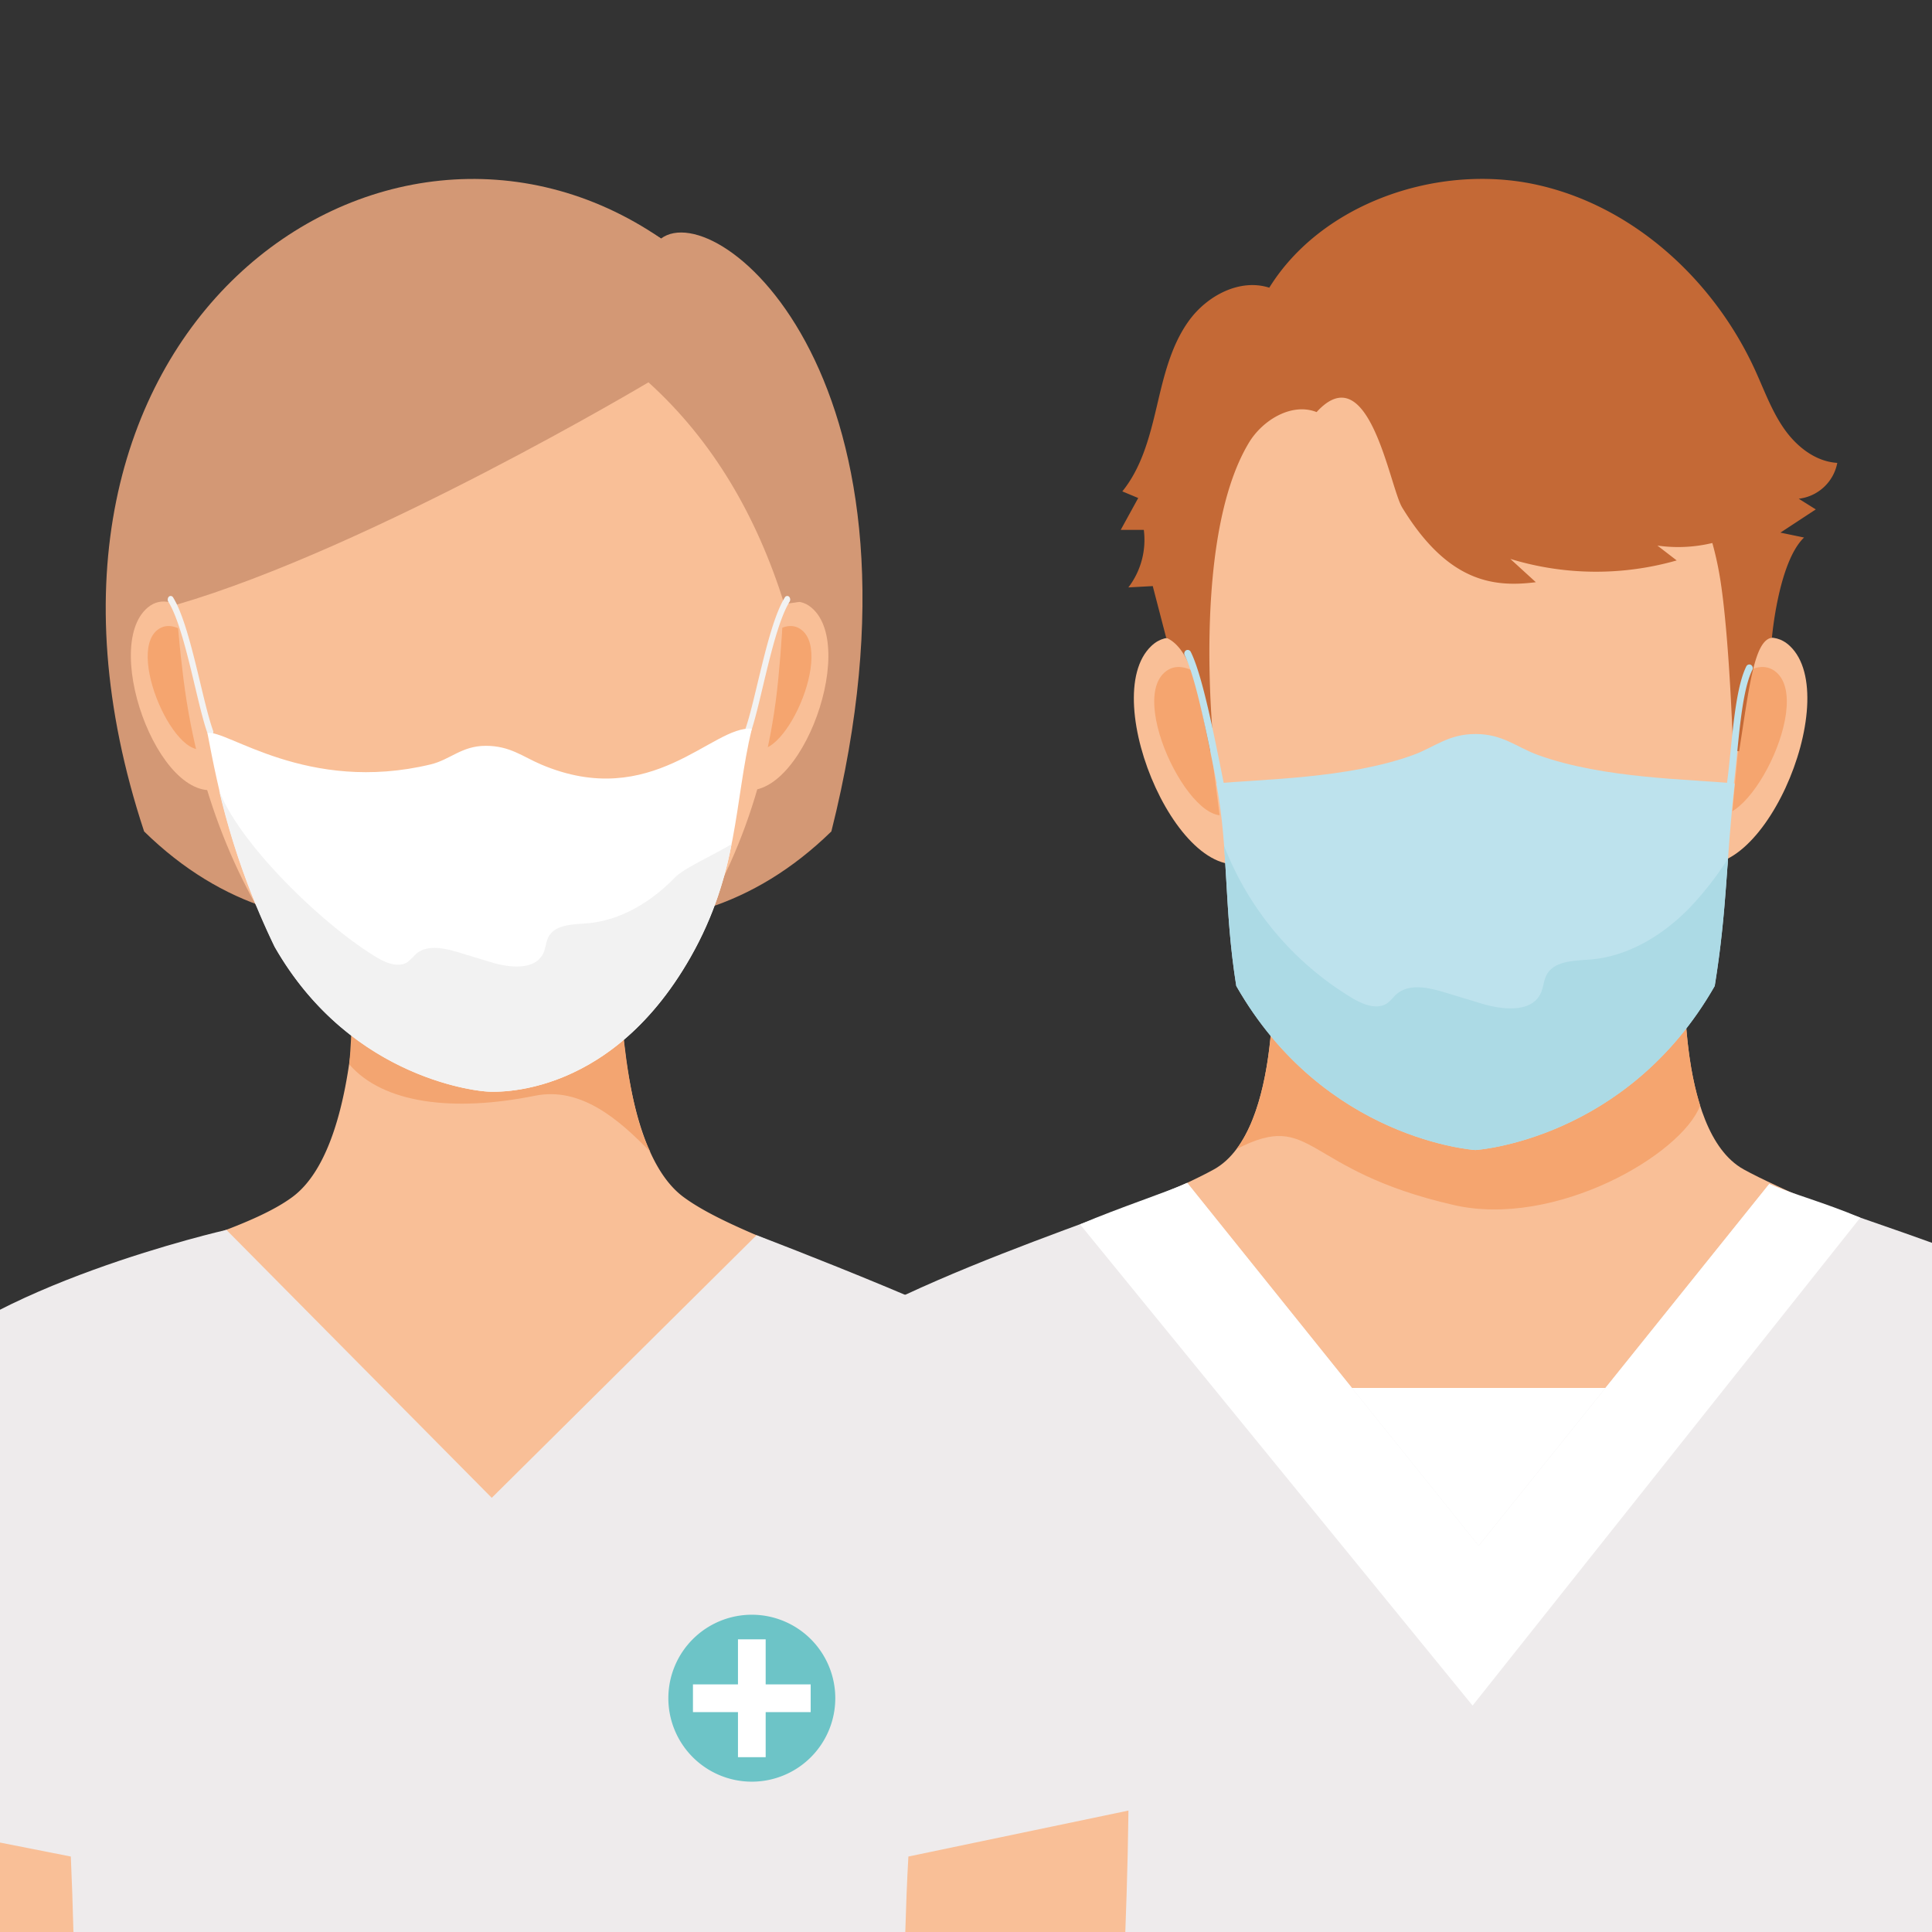 <svg xmlns="http://www.w3.org/2000/svg" id="_&#xEB;&#xEE;&#xE9;_1" data-name="&#x2018;&#xEB;&#xEE;&#xE9;_1" viewBox="0 0 512 512"><rect x="0" y="0" width="512" height="512" fill="#333333" stroke="none"/><defs><style>.cls-1{fill:#f9bf97;}.cls-2{fill:#f5a56f;}.cls-3{fill:#fff;}.cls-4{fill:#eeebec;}.cls-5{fill:#c46936;}.cls-6{fill:#bde2ed;}.cls-7{fill:#acdae5;}.cls-8{fill:#f3a571;}.cls-9{fill:#d39875;}.cls-10{fill:#f2f2f2;}.cls-11{fill:#6dc4c7;}</style></defs><path class="cls-1" d="M530.87,508.08c22.46-54.55,48.39-105.57,35.42-128.2-21.39-37.35-85.89-59.79-104.23-70s-15.48-56.11-15.48-56.11H337.22s2.86,45.9-15.48,56.11-82.83,32.64-104.23,70c-13,22.63,13,73.65,35.42,128.2Z"></path><path class="cls-2" d="M327.7,304.51c20.59-10.56,17.11,5.6,57.62,14.85,26.71,6.1,60.18-13.21,65.24-26.36-5.36-17-4-39.22-4-39.22H337.22S339.41,288.87,327.7,304.51Z"></path><rect class="cls-3" x="336.22" y="367.82" width="110.42" height="91.55"></rect><path class="cls-4" d="M622.38,512c-8.79-48.21-21.79-110.69-34.22-137.16-14.07-30-94.11-49.95-119.3-61.08l-77,95.89-77.24-96.18c-24.46,10.92-91,29.85-115.7,55.93-17.17,18.14-31.08,88.85-39.47,142.6Z"></path><path class="cls-1" d="M453,180.1s12.65-17.07,21.31-8.93c14.74,13.85-8.53,67.64-27.62,56.36Z"></path><path class="cls-2" d="M456.14,183.79s8.65-10.81,14.62-5.62c10.16,8.84-10.3,47.32-18.84,35.75Z"></path><path class="cls-1" d="M326.45,180.1S313.8,163,305.14,171.17c-14.74,13.85,8.53,67.64,27.62,56.36Z"></path><path class="cls-2" d="M323.27,183.79s-8.65-10.81-14.62-5.62c-10.17,8.84,10.29,47.32,18.83,35.75Z"></path><path class="cls-1" d="M466.31,137.78l-10.09,108a20.11,20.11,0,0,1-5.85,12.39l-37.81,37.54A21.51,21.51,0,0,1,397.41,302H385.06a21.53,21.53,0,0,1-15.35-6.44l-37-37.66a20.05,20.05,0,0,1-5.59-11.5l-14-108.78,29.81-52.42h94Z"></path><path class="cls-5" d="M303.12,140.43H297q2.32-4.23,4.64-8.45l-4.21-1.76c5.15-6.35,7.26-14.57,9.13-22.52s3.76-16.19,8.58-22.79,13.45-11.16,21.23-8.67c13.94-22.46,44.58-32.89,70.42-27.38s47.42,25.28,58.38,49.34c2.39,5.25,4.36,10.75,7.67,15.47s8.31,8.66,14.06,9a11.79,11.79,0,0,1-10.21,9.5L481.2,135l-9.37,6.15,6.26,1.3C471.28,149,469.58,169,469.58,169c-4.71.66-6,13-8.69,30.05H459.3s-.95-31-3.57-46.45a87.27,87.27,0,0,0-1.94-8.7,38.61,38.61,0,0,1-14.56.68l5.11,3.94a77.79,77.79,0,0,1-44.08-.4l6.75,6.17c-11.22,1.43-23.33,0-35.41-19.78-3.34-5.45-8.76-40.59-22.69-25.3-6.57-2.61-14.38,2.11-18,8.22-15.49,25.91-9.11,81.62-9.11,81.62h-1.11l-3-14.87c-1.31-5.39-3.56-13-8.64-15.18l-3.56-13.68-6.46.35A20.73,20.73,0,0,0,303.12,140.43Z"></path><path class="cls-6" d="M459.72,207.64c-11.68-1.2-34.63-1.2-52.15-7.56-5.67-2.06-9.3-5.56-16.54-5.56s-10.86,3.5-16.53,5.56c-17.53,6.36-40.47,6.36-52.15,7.56,3.33,17.88,1.95,33,5.29,53.66C351,302.25,391,304.77,391,304.77s40-2.52,63.4-43.47C457.76,240.63,457.41,227.77,459.72,207.64Z"></path><path class="cls-6" d="M457.87,212.6l-.21,0a1,1,0,0,1-.68-1.15c1.86-8,2-27.19,5.81-34.85a.89.89,0,0,1,1.23-.4,1,1,0,0,1,.39,1.28c-3.72,7.4-3.85,26.67-5.65,34.41A.91.91,0,0,1,457.87,212.6Z"></path><path class="cls-6" d="M324.26,212.6a.92.92,0,0,1-.89-.73c-1.8-7.74-5.71-30.84-9.43-38.24a1,1,0,0,1,.39-1.29.89.89,0,0,1,1.23.41c3.85,7.65,7.73,30.67,9.59,38.68a1,1,0,0,1-.67,1.15Z"></path><path class="cls-7" d="M454.43,261.3c2.12-13.12,2.75-23.1,3.52-33.79a84.63,84.63,0,0,1-10.12,13c-7.09,7.31-16.36,13-26.5,13.78-4.26.33-9.5.33-11.49,4.11-.76,1.47-.81,3.22-1.49,4.73-2.39,5.33-10.11,4.52-15.7,2.83l-9.9-3c-4.28-1.29-9.45-2.41-12.76.6-.77.69-1.37,1.57-2.21,2.19-2.7,2-6.51.49-9.4-1.23a81.38,81.38,0,0,1-34-40.41c.88,11.57,1,23.08,3.24,37.17C351,302.25,391,304.77,391,304.77S431.05,302.25,454.43,261.3Z"></path><path class="cls-3" d="M468.87,313.76l-77,95.89-77.24-96.18c-6.18,2.76-17.57,6.38-28.41,11L390.25,452,493,322.69C483.23,318.58,474.71,316.34,468.87,313.76Z"></path><path class="cls-1" d="M15.33,454.47A518.91,518.91,0,0,1,33.66,512H225.07a514.72,514.72,0,0,1,18.33-57.53c8.77-24.89,64.13-41,34-84.45-18.07-26.1-76.54-38.17-96.28-52.81s-16.81-71.88-16.81-71.88h-70s2.93,57.25-16.81,71.88S-3.1,339.6-21.16,365.7C-51.25,409.17,6.56,429.58,15.33,454.47Z"></path><path class="cls-1" d="M298.22,512c2-53.11,2-119.81-14.89-140.69-15.71-19.45-50.25,70.78-50.25,70.78s1.74,31.91,4,69.91Z"></path><path class="cls-1" d="M21.45,512c2.22-38,4-69.91,4-69.91s-34.45-82-50.16-62.52c-16.64,20.6-17,82.13-15,132.43Z"></path><path class="cls-8" d="M141.73,290.39c-21.48,4.33-40.13,2.12-49.17-8.32,1.39-15.22.6-36.4.6-36.4h71.38c-1.57,3.8-.08,44.75,7.81,59.6C164.13,296.77,154,287.9,141.73,290.39Z"></path><path class="cls-4" d="M19.46,512H239.91c.19-6.57.44-13.22.82-20l65.83-13.75s1.43-90.63-29.12-116.5c-11.11-9.4-76.95-34.41-76.95-34.41l-70.17,69.6L60,325.93s-65.5,14.91-86.38,40.34C-51,396.19-51,478.23-51,478.23L18.77,492Q19.22,502.33,19.46,512Z"></path><path class="cls-9" d="M175.19,63.21c15.32-11.42,75,38.3,45.13,157.13-10.43,10.16-21.43,16.64-32.87,20.35C200.28,163.78,187.94,136.11,175.19,63.21Z"></path><path class="cls-9" d="M175.19,63.21c-73.42-50.37-180.8,24.55-137,157.13C48.58,230.5,59.59,237,71,240.69,58.19,163.78,162.45,136.11,175.19,63.21Z"></path><path class="cls-1" d="M197.67,169.21s9.85-14.52,17.38-8.18c12.84,10.78-4.37,55.86-20.71,47.36Z"></path><path class="cls-2" d="M200.47,172.11s6.76-9.22,11.94-5.19c8.82,6.85-6.66,39.24-14.24,30.09Z"></path><path class="cls-1" d="M56.53,169.21S46.69,154.69,39.15,161c-12.83,10.78,4.38,55.86,20.72,47.36Z"></path><path class="cls-2" d="M53.74,172.11s-6.77-9.22-12-5.19C33,173.77,48.45,206.16,56,197Z"></path><path class="cls-1" d="M206.24,180.07c-6.26,64.23-48,106.6-78.8,106.6s-70.69-42.58-78.8-106.6c-8.44-66.63,4.44-116.86,78.8-116.86S212.73,113.44,206.24,180.07Z"></path><path class="cls-9" d="M63,84.77c34.5-36.85,81.53-41,112.16-21.56,51.85,33.4,36.69,96.3,36.69,96.3l-4,.55c-7.35-23.47-19-43.34-36-58.74,0,0-73.68,43.92-125,58.91C46.77,160.23,31.89,118,63,84.77Z"></path><path class="cls-10" d="M198,194.9l-.19-.05a1,1,0,0,1-.41-1.28c2.89-8,6-27.81,10.56-35.2a.74.74,0,0,1,1.14-.26,1.12,1.12,0,0,1,.13,1.38c-4.41,7.15-7.56,27-10.34,34.78A.85.85,0,0,1,198,194.9Z"></path><path class="cls-10" d="M55.86,194.9l.18-.05a1,1,0,0,0,.41-1.28c-2.88-8-6-27.81-10.55-35.2a.74.74,0,0,0-1.14-.26,1.13,1.13,0,0,0-.14,1.38c4.42,7.15,7.56,27,10.35,34.78A.85.85,0,0,0,55.86,194.9Z"></path><path class="cls-3" d="M199.24,193.13c-10.31-1.06-26.42,22-55.9,9.44-4.9-2.1-8.21-4.92-14.6-4.92s-9.41,3.67-14.59,4.92c-32.76,7.89-54.28-9.44-59.18-8.3,3,15.79,6.6,33.06,17.83,56.61,20.63,36.14,55.94,38.36,55.94,38.36s32.06,3.51,54.28-35.58C195.76,231.28,194.55,212.64,199.24,193.13Z"></path><path class="cls-10" d="M193.86,223.73c-5.31,3.14-12.69,6.44-15,8.82C172.61,239,164.43,244,155.48,244.7c-3.76.3-8.39.29-10.14,3.63-.67,1.3-.72,2.84-1.31,4.18-2.12,4.7-8.92,4-13.86,2.5l-8.74-2.65c-3.77-1.14-8.34-2.12-11.26.53a27.45,27.45,0,0,1-2,1.94c-2.38,1.75-5.74.43-8.29-1.09-13.6-8.08-36.14-29.52-41.83-44.28a200.09,200.09,0,0,0,14.7,41.42c20.63,36.14,55.94,38.36,55.94,38.36s32.06,3.51,54.28-35.58A96,96,0,0,0,193.86,223.73Z"></path><path class="cls-11" d="M221.36,450.06a22.12,22.12,0,1,1-22.12-22.14A22.13,22.13,0,0,1,221.36,450.06Z"></path><polygon class="cls-3" points="214.84 446.38 202.91 446.38 202.91 434.44 195.57 434.44 195.57 446.38 183.64 446.38 183.64 453.73 195.57 453.73 195.57 465.67 202.91 465.67 202.91 453.73 214.84 453.73 214.84 446.38"></polygon></svg>